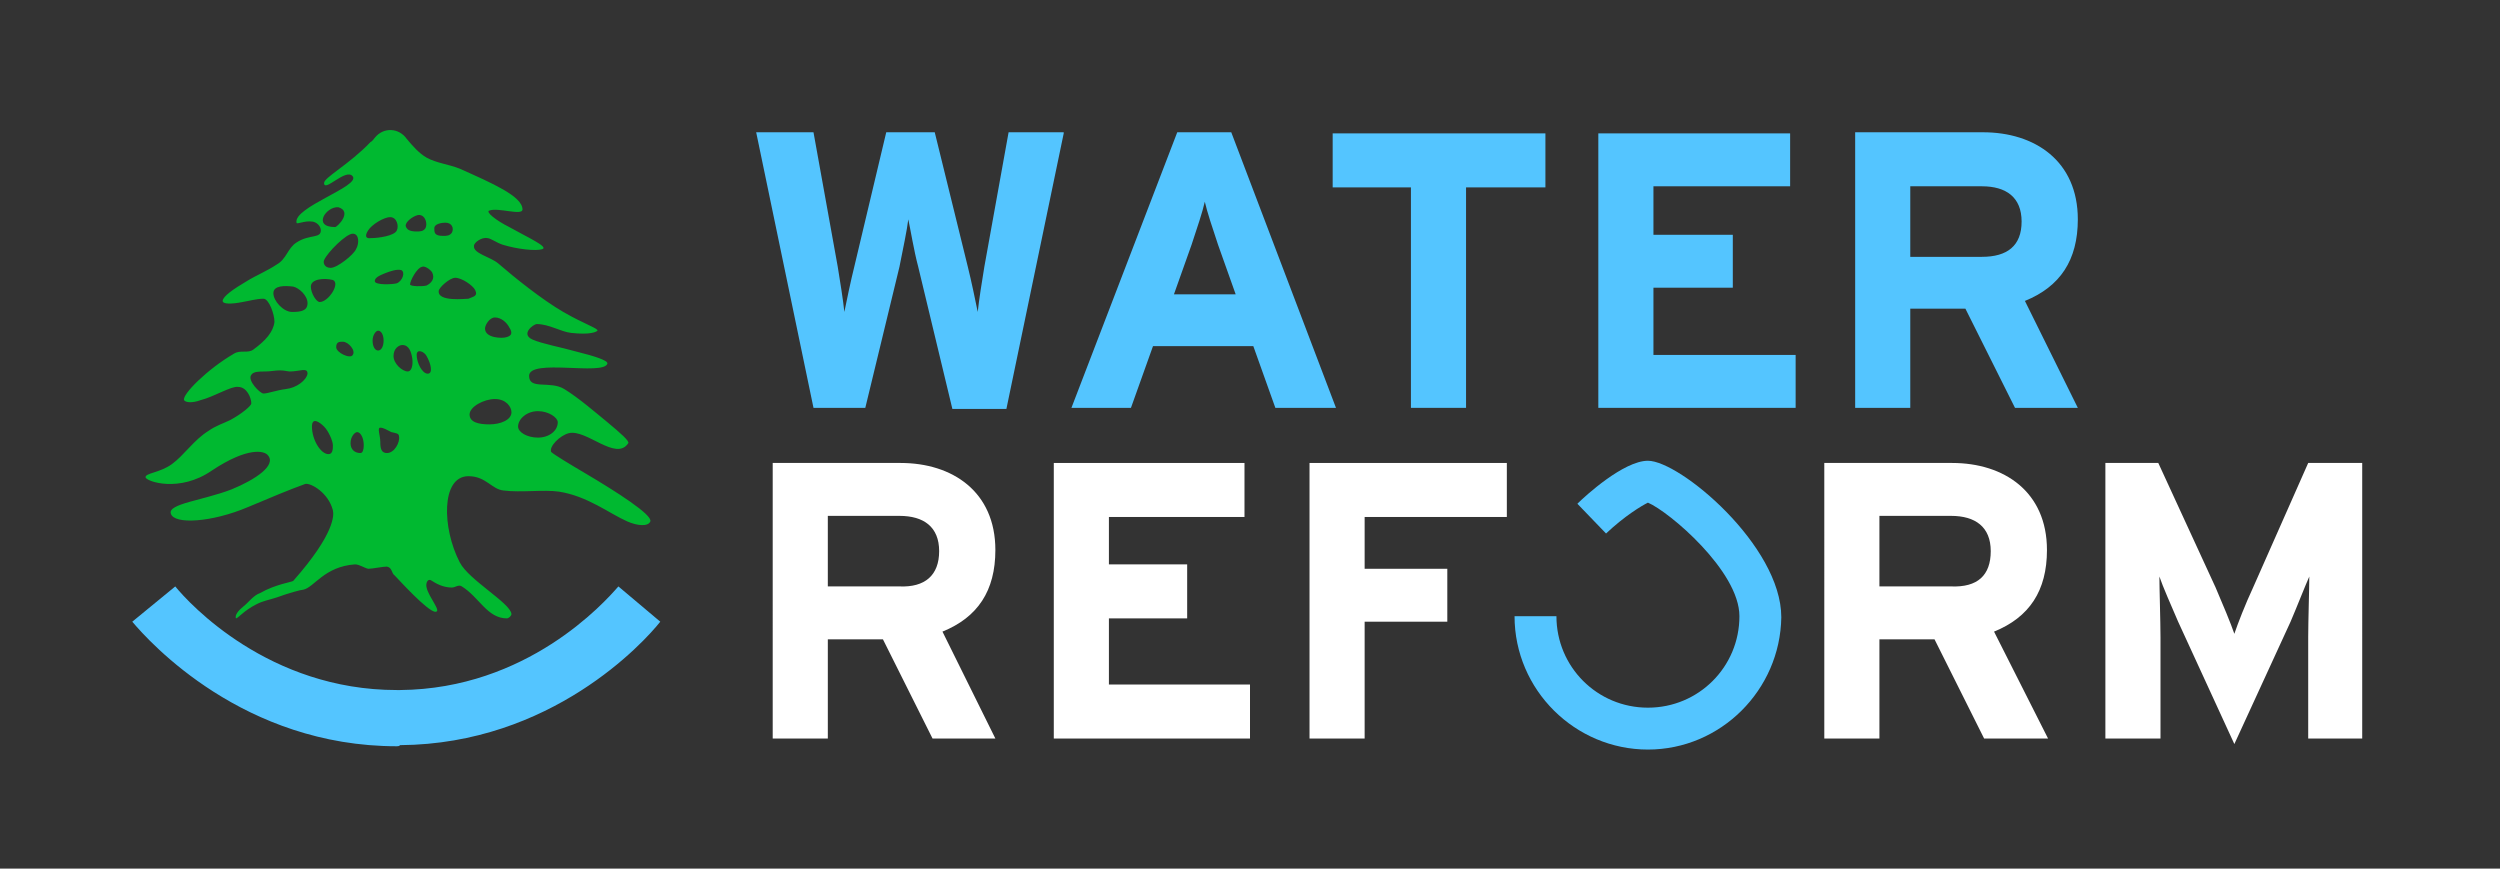 <svg xmlns="http://www.w3.org/2000/svg" xmlns:xlink="http://www.w3.org/1999/xlink" id="Layer_1" x="0px" y="0px" viewBox="0 0 226.8 78.8" style="enable-background:new 0 0 226.8 78.8;" xml:space="preserve"><rect x="0" y="0" width="226.8" height="78.8" fill="#333333" stroke="none"/><style type="text/css">	.st0{fill:#54C5FF;}	.st1{fill:#FFFFFF;}	.st2{fill:#00B930;}</style><g>	<path class="st0" d="M36,67.7c-13.9,0-22.4-9.4-24-11.3l3.9-3.2c1.3,1.6,8.5,9.4,20.1,9.4c0.1,0,0.2,0,0.3,0  c11.5-0.1,18.5-7.9,19.8-9.4l3.8,3.2c-1.5,1.9-9.9,11.1-23.6,11.2C36.2,67.7,36.1,67.7,36,67.7"></path>	<path class="st0" d="M96.5,12.1l-5.2,25h-4.9l-3.1-12.9c-0.4-1.5-0.7-3.4-0.9-4.3c-0.1,0.9-0.5,2.8-0.8,4.3L78.5,37h-4.7l-5.2-25  h5.2L76,24.2c0.2,1.2,0.5,3.1,0.6,4.1c0.2-1,0.6-2.9,0.9-4.1l2.9-12.2h4.4l3,12.2c0.3,1.2,0.7,3.1,0.9,4.1c0.1-1,0.4-2.9,0.6-4.1  l2.2-12.2H96.5z"></path>	<polygon class="st0" points="140.2,17 133,17 133,37 128,37 128,17 120.9,17 120.9,12.1 140.2,12.1  "></polygon>	<polygon class="st0" points="162.9,37 145,37 145,12.1 162.4,12.1 162.4,16.9 150,16.9 150,21.3 157.2,21.3 157.2,26.1 150,26.1   150,32.2 162.9,32.2  "></polygon>	<path class="st0" d="M188.5,37h-5.7l-4.5-9h-5v9h-5v-25h11.6c4.7,0,8.6,2.6,8.6,7.9c0,3.7-1.6,6.1-4.8,7.4L188.5,37z M183.4,20.1  c0-2.2-1.4-3.2-3.6-3.2h-6.5v6.4h6.5C182.1,23.3,183.4,22.3,183.4,20.1"></path>	<path class="st1" d="M90.3,67h-5.7l-4.5-9h-5v9h-5V42h11.6c4.7,0,8.6,2.6,8.6,7.9c0,3.7-1.6,6.1-4.8,7.4L90.3,67z M85.2,50  c0-2.2-1.4-3.2-3.6-3.2h-6.5v6.4h6.5C83.9,53.3,85.2,52.2,85.2,50"></path>	<polygon class="st1" points="113.4,67 95.6,67 95.6,42 112.9,42 112.9,46.9 100.6,46.9 100.6,51.2 107.7,51.2 107.7,56.1   100.6,56.1 100.6,62.1 113.4,62.1  "></polygon>	<polygon class="st1" points="136.7,46.9 123.8,46.9 123.8,51.6 131.3,51.6 131.3,56.4 123.8,56.4 123.8,67 118.8,67 118.8,42   136.7,42  "></polygon>	<path class="st1" d="M185.8,67H180l-4.5-9h-5v9h-5V42h11.6c4.7,0,8.6,2.6,8.6,7.9c0,3.7-1.6,6.1-4.8,7.4L185.8,67z M180.6,50  c0-2.2-1.4-3.2-3.6-3.2h-6.5v6.4h6.5C179.4,53.3,180.6,52.2,180.6,50"></path>	<path class="st1" d="M214.4,67h-5v-9.2c0-1.4,0.1-4.5,0.1-5.5c-0.4,0.9-1.1,2.7-1.7,4.1l-5.1,11.1l-5.1-11.1  c-0.6-1.4-1.4-3.2-1.7-4.1c0,1,0.1,4.1,0.1,5.5V67H191V42h4.8l5.2,11.3c0.6,1.4,1.4,3.3,1.7,4.2c0.3-0.9,1-2.7,1.7-4.2l5-11.3h4.9  V67z"></path>	<path class="st0" d="M121.2,37h-5.5l-2-5.6h-9.1l-2,5.6h-5.4l9.6-25h4.9L121.2,37z M112.1,26.7l-1.6-4.5c-0.5-1.5-1-3-1.2-3.9  c-0.2,0.9-0.7,2.4-1.2,3.9l-1.6,4.5H112.1z"></path>	<path class="st0" d="M149.5,68c-6.6,0-12.1-5.4-12.1-12.1h3.8c0,4.6,3.7,8.3,8.3,8.3c4.6,0,8.3-3.7,8.3-8.3c0-4.1-6.4-9.5-8.3-10.3  c-0.6,0.3-2.1,1.2-3.8,2.8l-2.6-2.7c0.7-0.7,4.2-3.9,6.4-3.9c2.9,0,12.1,7.7,12.1,14.2C161.5,62.6,156.1,68,149.5,68"></path>	<path class="st2" d="M53.2,43c-1.7-1-3-1.8-3.2-2c-0.2-0.5,0.8-1.5,1.6-1.7c1.6-0.4,4.3,2.6,5.4,0.9c0.1-0.2-0.7-0.9-1.9-1.9  c-1.1-0.9-2.6-2.2-3.9-3c-1.3-0.8-3.2,0.1-3.2-1.2c0-1.6,6.7,0,7.1-1.1c0.1-0.3-1.2-0.7-2.8-1.1c-1.4-0.4-3.1-0.7-4-1.1  c-1.1-0.5,0.1-1.4,0.4-1.4c1.1,0,2.2,0.7,3.1,0.8c1.8,0.2,2.3-0.1,2.4-0.2c0.1-0.2-1.2-0.6-3.1-1.7c-1.9-1.1-4.4-3.1-5.9-4.4  c-0.7-0.6-2.3-0.9-2.2-1.6c0-0.3,0.7-0.8,1.2-0.7c0.3,0,0.8,0.4,1.4,0.6c1.3,0.4,3,0.6,3.6,0.4c0.6-0.2-1.4-1.1-3-2  c-1.2-0.6-2.2-1.4-1.8-1.5c0.8-0.3,3,0.5,3-0.1c0-1.2-2.8-2.4-5.7-3.7c-1-0.4-2.1-0.5-3-1c-0.7-0.4-1.3-1.1-1.8-1.7  c-0.7-1-2.1-1.1-2.9-0.1c-0.1,0.1-0.2,0.3-0.4,0.4c-1.9,2-4.2,3.2-4.2,3.7c0,0.9,2-1.4,2.6-0.6c0.7,0.9-5.4,2.8-5.1,4.2  c0,0.2,0.7-0.2,1.4-0.1c0.2,0,0.7,0.2,0.8,0.7c0.1,0.9-1,0.4-2.2,1.2c-0.8,0.5-0.9,1.5-1.8,2c-0.9,0.6-1.9,1-2.7,1.5  c-1.2,0.7-2.2,1.4-2.2,1.8c0,0.3,0.8,0.3,1.8,0.1c0.6-0.1,1.3-0.3,1.9-0.3c0.5,0,1,1.4,1,2.1c-0.1,0.9-0.8,1.7-1.9,2.5  c-0.5,0.4-1.2,0-1.8,0.4c-2.4,1.4-4.7,3.7-4.5,4.2c0.1,0.2,0.7,0.3,1.5,0c1.2-0.3,2.8-1.3,3.4-1.2c0.8,0,1.2,1,1.2,1.5  c0,0.2-0.8,0.9-1.9,1.5c-0.6,0.3-1.3,0.5-2,1c-1.3,0.8-2.2,2.2-3.3,3c-1.1,0.8-2.4,0.8-2.4,1.2c0.1,0.4,3.1,1.4,6-0.6  c3.3-2.2,4.8-1.8,5.1-1.4c0.8,0.9-1.1,2.2-3.3,3.1c-2.6,1-5.8,1.3-5.5,2.2c0.3,1,3.7,0.8,7-0.6c1.9-0.8,3.8-1.6,5.2-2.1  c0.5-0.1,2.1,0.8,2.5,2.4c0.1,0.4,0.2,2.1-3.6,6.4c-0.1,0.1-1.6,0.3-3,1.1C23,54,22.5,54.7,22.1,55c-0.5,0.4-0.8,0.8-0.7,1.1  c0.2,0,0.7-0.7,1.9-1.3c0.6-0.3,1.2-0.4,1.8-0.6c1.1-0.4,2.2-0.7,2.4-0.7c1-0.2,1.9-2.1,4.7-2.3c0.4,0,0.8,0.3,1.2,0.4  c0.4,0,1.3-0.2,1.7-0.2c0.5,0.1,0.4,0.6,0.7,0.8c0.3,0.3,3,3.3,3.7,3.3c0.6,0-0.6-1.3-0.8-2.2c-0.1-0.4,0.1-0.9,0.5-0.6  c0.6,0.4,1.2,0.6,1.8,0.6c0.3,0,0.6-0.3,0.9-0.1c1.6,1,2.3,2.9,4.1,2.9c0.1,0,0.4-0.2,0.4-0.4c-0.1-1-3.9-3.1-4.7-4.7  c-1.6-3.1-1.7-7.8,0.8-7.8c1.6,0,2.1,1.2,3.2,1.3c1.6,0.2,3.6-0.1,5,0.1c2.6,0.4,4.6,2,6.2,2.7c0.9,0.4,1.9,0.5,2.1,0  C59.2,46.7,55.9,44.6,53.2,43 M38,19.5c0.6,0,0.8,0.8,0.6,1.2C38.4,21,38.1,21,37.8,21c-0.7,0-0.9-0.2-1-0.5  C36.8,20,37.7,19.5,38,19.5 M36,25.7c-0.3,0.1-2,0.2-2-0.2c0-0.3,0.4-0.5,0.9-0.7c0.5-0.2,1.1-0.4,1.5-0.3  C36.8,24.7,36.5,25.5,36,25.7 M32,21.2c0.6,0,0.6,0.9,0.3,1.4c-0.2,0.5-1.7,1.7-2.3,1.7c-0.6,0-0.7-0.5-0.6-0.7  C29.7,22.9,31.4,21.2,32,21.2 M30.7,18.8c1.3,0.4-0.1,1.8-0.3,1.8C28.3,20.6,29.6,18.7,30.7,18.8 M25.9,35.3  c-0.8,0.1-1.6,0.4-2,0.4c-0.3,0-1.5-1.2-1.1-1.7c0.2-0.3,0.7-0.3,1.3-0.3c0.4,0,0.9-0.1,1.3-0.1c0.4,0,0.7,0.1,0.9,0.1  c0.9,0,1.6-0.4,1.6,0.2C27.8,34.5,26.9,35.2,25.9,35.3 M26.5,28.3c-0.8,0-1.7-1-1.7-1.7c0-0.7,1-0.7,1.8-0.6  c0.5,0.1,1.3,0.8,1.3,1.5C27.9,28.2,27.3,28.3,26.5,28.3 M29.8,41.2c-0.7,0-1.5-1.3-1.5-2.5c0-0.9,0.7-0.4,1.1,0  c0.4,0.4,0.8,1.3,0.8,1.7C30.2,40.7,30.2,41.2,29.8,41.2 M29,27.4c-0.3,0-0.8-0.8-0.8-1.4c0-0.7,1.2-0.8,2-0.6  C30.9,25.7,29.8,27.4,29,27.4 M30.5,31.5c0-0.5,0.3-0.5,0.6-0.5c0.5,0,1.2,0.8,0.9,1.2C31.8,32.6,30.5,32,30.5,31.5 M32.7,41.1  c-0.5,0-0.9-0.3-0.9-0.9c0-0.6,0.4-1,0.6-1c0.3,0,0.6,0.5,0.6,1.2C33,40.8,32.9,41.1,32.7,41.1 M33.4,20.9c0.3-0.5,1.4-1.2,2-1.2  c0.6,0,0.8,0.8,0.6,1.2c-0.2,0.5-1.7,0.7-2.3,0.7C33,21.7,33.2,21.2,33.4,20.9 M33.8,30.9c0-0.5,0.3-0.9,0.5-0.9  c0.3,0,0.5,0.4,0.5,0.9c0,0.5-0.2,0.9-0.5,0.9C34,31.8,33.8,31.4,33.8,30.9 M35.1,41.1c-0.5,0-0.6-0.4-0.6-1c0-0.6-0.3-1.3,0-1.3  c0.3,0,0.6,0.2,1,0.4c0.4,0.1,0.7,0.1,0.7,0.4C36.3,40.1,35.8,41.1,35.1,41.1 M37,33.7c-0.5,0-1.3-0.7-1.3-1.4c0-0.7,0.5-1,0.8-1  c0.6,0,0.8,0.6,0.9,1.2C37.5,33.2,37.3,33.7,37,33.7 M38.8,33.9c-0.5,0-1-1-1-1.7c0-0.6,0.7-0.3,0.9,0.1  C39.1,33,39.3,33.9,38.8,33.9 M38.7,25.9c-0.3,0.1-1.5,0.1-1.5-0.1c0-0.3,0.6-1.5,1.1-1.6c0.2-0.1,0.7,0.2,0.9,0.5  C39.5,25.3,39.1,25.7,38.7,25.9 M39.4,20.7c0-0.4,0.7-0.5,1-0.5c0.6,0,0.8,0.5,0.6,0.9c-0.2,0.3-0.5,0.3-0.8,0.3  C39.4,21.4,39.4,21.1,39.4,20.7 M39.8,26.4c0-0.3,1-1.2,1.5-1.2c0.6,0,1.6,0.7,1.8,1.1c0.3,0.6-0.2,0.6-0.6,0.8  C42.2,27.1,39.7,27.4,39.8,26.4 M44.4,38.5c-1,0-1.8-0.2-1.8-0.9c0-0.7,1.3-1.4,2.3-1.4c1,0,1.5,0.7,1.5,1.2  C46.4,38.1,45.4,38.5,44.4,38.5 M45.9,30.6c-0.3,0.1-1.9,0.1-1.9-0.8c0-0.3,0.4-1,0.9-1c0.6,0,1.1,0.5,1.3,0.9  C46.6,30.3,46.3,30.5,45.9,30.6 M48.8,39.7c-1,0-1.8-0.5-1.8-1c0-0.7,0.8-1.4,1.8-1.4c1,0,1.8,0.6,1.8,1  C50.6,39.1,49.8,39.7,48.8,39.7"></path></g></svg>